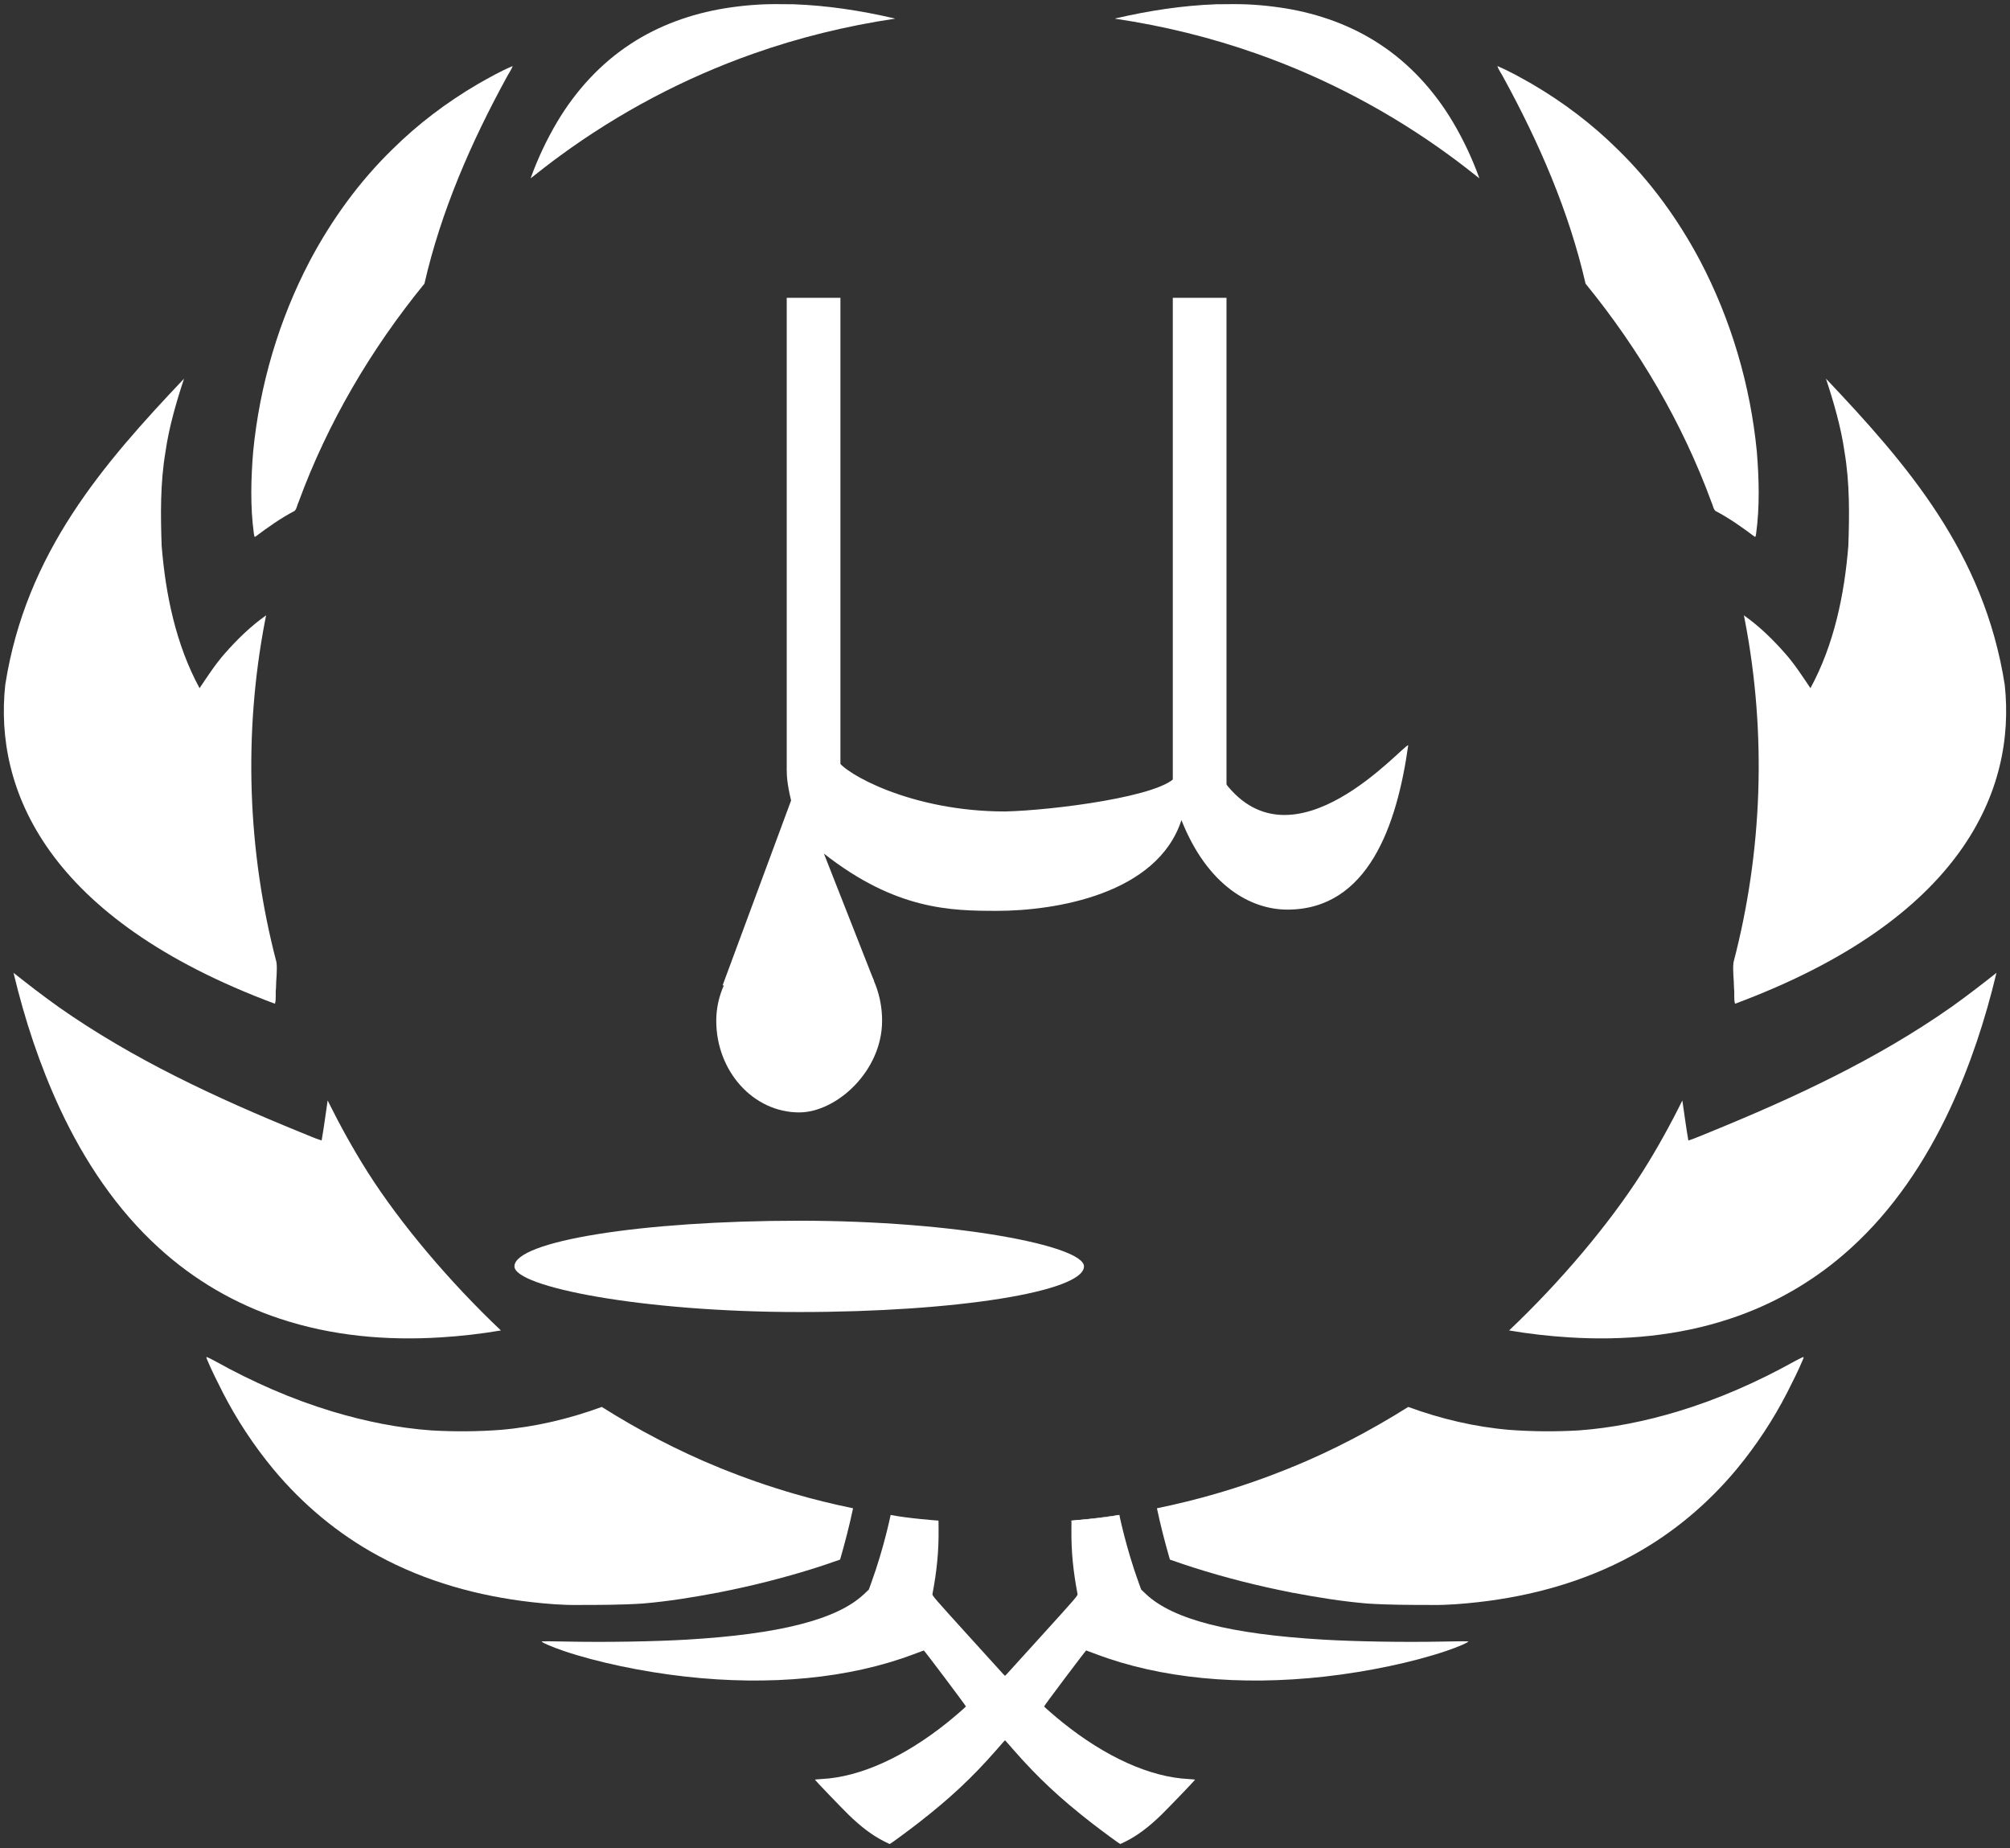 <?xml version="1.0" encoding="UTF-8" standalone="no"?>
<svg
   xmlns:dc="http://purl.org/dc/elements/1.1/"
   xmlns:cc="http://creativecommons.org/ns#"
   xmlns:rdf="http://www.w3.org/1999/02/22-rdf-syntax-ns#"
   xmlns:svg="http://www.w3.org/2000/svg"
   xmlns="http://www.w3.org/2000/svg"
   width="745.658mm"
   height="685.427mm"
   viewBox="0 0 745.658 685.427"
   version="1.1"
   id="svg8">
  <rect x="0" y="0" width="745.658" height="685.427" fill="#333333" stroke="none"/>
  <defs
     id="defs2" />
  <g
     id="layer1"
     style="fill:#000000" />
  <path
     style="opacity:1;fill:#ffffff;fill-opacity:1;fill-rule:evenodd;stroke:none;stroke-width:1.5;stroke-linecap:butt;stroke-linejoin:miter;stroke-miterlimit:4;stroke-dasharray:none;stroke-dashoffset:0;stroke-opacity:1;paint-order:markers fill stroke"
     d="m 5.022,360.813 c 4.125,17.305 9.722,34.29 17.228,50.433 9.01,19.297 21.053,37.446 36.917,51.789 12.827,11.683 28.131,20.61 44.61,26.042 19.176,6.396 39.653,8.222 59.762,6.941 7.403,-0.45 14.976,-1.321 22.282,-2.564 -19.086,-18.066 -37.195,-39.532 -49.307,-58.529 -5.476,-8.637 -10.428,-17.601 -14.967,-26.764 -0.751,4.944 -1.354,9.929 -2.236,14.842 -2.696,-0.843 -5.283,-2.066 -7.922,-3.09 C 80.188,407.199 49.35,392.896 21.699,373.457 15.761,369.229 9.829,364.634 5.022,360.813 Z"
     id="path4583" />
  <path
     style="opacity:1;fill:#ffffff;fill-opacity:1;fill-rule:evenodd;stroke:none;stroke-width:3;stroke-linecap:butt;stroke-linejoin:miter;stroke-miterlimit:4;stroke-dasharray:none;stroke-dashoffset:0;stroke-opacity:1;paint-order:markers fill stroke"
     d="m 1.953,253.974 c -4.186,38.722 15.249,86.745 100.057,118.311 0.514,-1.798 0.124,-3.836 0.372,-5.706 -0.005,-3.219 0.566,-6.496 0.188,-9.676 -10.799,-41.196 -12.271,-84.837 -4.251,-126.656 0.147,-0.844 0.405,-2.024 0.405,-2.024 -5.726,4.012 -10.871,9.064 -15.469,14.314 -3.43,3.897 -6.415,8.534 -9.223,12.695 -8.759,-16.092 -12.607,-34.691 -14.063,-52.811 -0.4,-11.568 -0.524,-23.226 1.396,-34.68 1.291,-9.184 4.016,-18.514 6.906,-27.301 C 38.24,172.152 9.632,204.928 1.953,253.974 Z"
     id="path4587" />
  <path
     style="opacity:1;fill:#ffffff;fill-opacity:1;fill-rule:evenodd;stroke:none;stroke-width:2.121;stroke-linecap:butt;stroke-linejoin:miter;stroke-miterlimit:4;stroke-dasharray:none;stroke-dashoffset:0;stroke-opacity:1;paint-order:markers fill stroke"
     d="m 190.198,24.499 c -4.511,1.878 -8.78,4.321 -13.027,6.734 -11.458,6.717 -22.14,14.775 -31.579,24.127 -12.349,12.005 -22.559,26.142 -30.623,41.339 -11.523,21.949 -18.657,46.182 -21.057,70.848 -0.815,10.084 -1.092,20.29 0.261,30.339 0.124,0.302 0.063,1.625 0.666,1.089 4.597,-3.46 9.319,-6.796 14.421,-9.47 0.894,-0.795 0.941,-2.214 1.485,-3.245 10.792,-29.423 26.904,-56.795 46.706,-81.047 6.164,-26.904 17.298,-52.412 30.51,-76.553 0.714,-1.379 1.734,-2.736 2.237,-4.161 z"
     id="path4591" />
  <path
     style="opacity:1;fill:#ffffff;fill-opacity:1;fill-rule:evenodd;stroke:none;stroke-width:1.061;stroke-linecap:butt;stroke-linejoin:miter;stroke-miterlimit:4;stroke-dasharray:none;stroke-dashoffset:0;stroke-opacity:1;paint-order:markers fill stroke"
     d="M 288.177,1.534 C 281.69,1.488 275.207,2.068 268.805,3.095 256.448,5.12 244.376,9.411 233.892,16.324 c -11.203,7.304 -20.399,17.449 -27.209,28.916 -3.933,6.635 -7.233,13.657 -9.843,20.911 3.602,-2.819 7.182,-5.671 10.891,-8.351 21.881,-16.02 46.097,-28.854 71.677,-37.868 16.981,-6.006 34.556,-10.308 52.367,-12.967 0.542,-0.045 0.003,-0.144 -0.221,-0.2 -12.179,-2.82 -24.6,-4.726 -37.103,-5.183 -2.09,-0.045 -4.181,-0.053 -6.272,-0.048 z"
     id="path4593" />
  <path
     style="opacity:1;fill:#ffffff;fill-opacity:1;fill-rule:evenodd;stroke:none;stroke-width:1.5;stroke-linecap:butt;stroke-linejoin:miter;stroke-miterlimit:4;stroke-dasharray:none;stroke-dashoffset:0;stroke-opacity:1;paint-order:markers fill stroke"
     d="m 740.635,360.813 c -4.125,17.305 -9.722,34.29 -17.228,50.433 -9.01,19.297 -21.053,37.446 -36.917,51.789 -12.827,11.683 -28.131,20.61 -44.61,26.042 -19.176,6.396 -39.653,8.222 -59.763,6.941 -7.403,-0.45 -14.976,-1.321 -22.282,-2.564 19.086,-18.066 37.195,-39.532 49.307,-58.529 5.476,-8.637 10.428,-17.601 14.967,-26.764 0.751,4.944 1.354,9.929 2.236,14.842 2.696,-0.843 5.283,-2.066 7.922,-3.09 31.202,-12.715 62.04,-27.018 89.691,-46.457 5.938,-4.228 11.87,-8.824 16.678,-12.644 z"
     id="path4583-7" />
  <path
     style="opacity:1;fill:#ffffff;fill-opacity:1;fill-rule:evenodd;stroke:none;stroke-width:3;stroke-linecap:butt;stroke-linejoin:miter;stroke-miterlimit:4;stroke-dasharray:none;stroke-dashoffset:0;stroke-opacity:1;paint-order:markers fill stroke"
     d="m 743.704,253.974 c 4.186,38.722 -15.249,86.745 -100.057,118.311 -0.514,-1.798 -0.124,-3.836 -0.372,-5.706 0,-3.219 -0.566,-6.496 -0.188,-9.676 10.799,-41.196 12.271,-84.837 4.251,-126.656 -0.147,-0.844 -0.405,-2.024 -0.405,-2.024 5.726,4.012 10.871,9.064 15.469,14.314 3.43,3.897 6.415,8.534 9.223,12.695 8.759,-16.092 12.607,-34.691 14.063,-52.811 0.4,-11.568 0.524,-23.226 -1.396,-34.68 -1.292,-9.184 -4.016,-18.514 -6.906,-27.301 30.03,31.714 58.638,64.49 66.317,113.536 z"
     id="path4587-7" />
  <path
     style="opacity:1;fill:#ffffff;fill-opacity:1;fill-rule:evenodd;stroke:none;stroke-width:2.121;stroke-linecap:butt;stroke-linejoin:miter;stroke-miterlimit:4;stroke-dasharray:none;stroke-dashoffset:0;stroke-opacity:1;paint-order:markers fill stroke"
     d="m 555.459,24.499 c 4.511,1.878 8.78,4.321 13.027,6.734 11.458,6.717 22.14,14.775 31.579,24.127 12.349,12.005 22.559,26.142 30.623,41.339 11.523,21.949 18.657,46.182 21.057,70.848 0.815,10.084 1.092,20.29 -0.261,30.339 -0.124,0.302 -0.063,1.625 -0.666,1.089 -4.597,-3.46 -9.319,-6.796 -14.421,-9.47 -0.894,-0.795 -0.942,-2.214 -1.485,-3.245 -10.792,-29.423 -26.904,-56.795 -46.706,-81.047 -6.163,-26.904 -17.299,-52.412 -30.51,-76.553 -0.715,-1.379 -1.734,-2.736 -2.237,-4.161 z"
     id="path4591-5" />
  <path
     style="opacity:1;fill:#ffffff;fill-opacity:1;fill-rule:evenodd;stroke:none;stroke-width:1.061;stroke-linecap:butt;stroke-linejoin:miter;stroke-miterlimit:4;stroke-dasharray:none;stroke-dashoffset:0;stroke-opacity:1;paint-order:markers fill stroke"
     d="m 457.479,1.534 c 6.487,-0.046 12.971,0.535 19.373,1.561 12.357,2.025 24.428,6.316 34.913,13.229 11.203,7.304 20.399,17.449 27.209,28.916 3.933,6.635 7.233,13.657 9.843,20.911 -3.602,-2.819 -7.182,-5.671 -10.891,-8.351 C 516.046,41.78 491.83,28.946 466.25,19.931 449.269,13.925 431.694,9.623 413.883,6.964 c -0.542,-0.045 0,-0.144 0.221,-0.2 12.179,-2.82 24.6,-4.726 37.103,-5.183 2.09,-0.045 4.181,-0.053 6.272,-0.048 z"
     id="path4593-5" />
  <g
     style="fill:#ffffff"
     id="g69">
    <path
       id="path4551"
       d="m 76.671,503.298 c -0.241,0.215 0.095,0.644 0.136,0.915 1.742,4.201 3.835,8.255 5.875,12.32 5.17,10.057 11.436,19.555 18.637,28.273 10.828,13.047 24.057,24.136 38.986,32.207 17.567,9.579 37.185,14.989 57.009,17.218 5.697,0.631 11.42,1.122 17.157,1.037 8.031,-0.007 16.073,-0.007 24.089,-0.538 9.387,-0.803 18.705,-2.308 27.953,-4.08 v -46.428 c -15.049,-6.157 -29.515,-13.739 -43.273,-22.398 -12.056,4.417 -24.669,7.411 -37.474,8.502 -8.573,0.642 -17.193,0.7 -25.775,0.203 -12.426,-0.903 -24.705,-3.411 -36.626,-6.993 -15.122,-4.559 -29.653,-10.962 -43.445,-18.636 -1.075,-0.545 -2.13,-1.162 -3.25,-1.602 z"
       style="opacity:1;fill:#ffffff;fill-opacity:1;fill-rule:evenodd;stroke:none;stroke-width:1.061;stroke-linecap:butt;stroke-linejoin:miter;stroke-miterlimit:4;stroke-dasharray:none;stroke-dashoffset:0;stroke-opacity:1;paint-order:markers fill stroke" />
    <path
       id="path4555-2-8"
       d="m 266.337,544.155 c -12.607,-2.656 -12.487,47.054 -1.306,46.159 -0.008,0.195 1.086,0.329 1.481,0.337 12.319,-2.405 24.455,-5.461 36.418,-9.264 2.918,-0.958 5.839,-1.911 8.729,-2.953 1.8,-6.245 3.43,-12.541 4.78,-18.899 0.025,-0.154 0.068,-0.114 -0.357,-0.205 -7.179,-1.482 -14.306,-3.227 -21.346,-5.274 -9.342,-2.703 -18.535,-5.91 -27.55,-9.554 -0.221,-0.085 -0.451,-0.202 -0.674,-0.279 z"
       style="opacity:1;fill:#ffffff;fill-opacity:1;fill-rule:evenodd;stroke:none;stroke-width:0.53;stroke-linecap:butt;stroke-linejoin:miter;stroke-miterlimit:4;stroke-dasharray:none;stroke-dashoffset:0;stroke-opacity:1;paint-order:markers fill stroke" />
  </g>
  <g
     transform="matrix(-1,0,0,1,1019.574,-31.38)"
     style="fill:#ffffff"
     id="g65">
    <path
       id="path4551-1"
       d="m 350.588,534.678 c -0.241,0.215 0.095,0.644 0.136,0.915 1.742,4.201 3.835,8.255 5.875,12.32 5.17,10.057 11.436,19.555 18.637,28.273 10.828,13.047 24.057,24.136 38.986,32.207 17.567,9.579 37.185,14.989 57.009,17.218 5.697,0.631 11.42,1.122 17.157,1.037 8.031,-0.007 16.073,-0.007 24.089,-0.538 9.387,-0.803 18.705,-2.308 27.953,-4.08 v -46.428 c -15.049,-6.157 -29.515,-13.739 -43.273,-22.398 -12.056,4.417 -24.669,7.411 -37.474,8.502 -8.573,0.642 -17.193,0.7 -25.775,0.203 -12.426,-0.903 -24.705,-3.411 -36.626,-6.993 -15.122,-4.559 -29.653,-10.962 -43.445,-18.636 -1.075,-0.545 -2.13,-1.162 -3.25,-1.602 z"
       style="opacity:1;fill:#ffffff;fill-opacity:1;fill-rule:evenodd;stroke:none;stroke-width:1.061;stroke-linecap:butt;stroke-linejoin:miter;stroke-miterlimit:4;stroke-dasharray:none;stroke-dashoffset:0;stroke-opacity:1;paint-order:markers fill stroke" />
    <path
       id="path4555-2-8-3"
       d="m 540.254,575.535 c -12.607,-2.656 -12.487,47.054 -1.306,46.159 -0.008,0.195 1.086,0.329 1.481,0.337 12.319,-2.405 24.455,-5.461 36.418,-9.264 2.918,-0.958 5.839,-1.911 8.729,-2.953 1.8,-6.245 3.43,-12.541 4.78,-18.899 0.025,-0.154 0.068,-0.114 -0.357,-0.205 -7.179,-1.482 -14.306,-3.227 -21.346,-5.274 -9.342,-2.703 -18.535,-5.91 -27.55,-9.554 -0.221,-0.085 -0.451,-0.202 -0.674,-0.279 z"
       style="opacity:1;fill:#ffffff;fill-opacity:1;fill-rule:evenodd;stroke:none;stroke-width:0.53;stroke-linecap:butt;stroke-linejoin:miter;stroke-miterlimit:4;stroke-dasharray:none;stroke-dashoffset:0;stroke-opacity:1;paint-order:markers fill stroke" />
  </g>
  <g
     id="g76"
     style="fill:#ffffff">
    <g
       style="fill:#ffffff"
       id="g4627-9-4"
       transform="matrix(-1,0,0,1,745.657,0)">
      <path
         id="path892-6-3"
         d="m 327.994,682.946 c -4.322,-2.171 -8.6,-5.379 -13.252,-9.935 -2.884,-2.824 -12.291,-12.619 -12.402,-12.913 -0.03,-0.081 1.087,-0.206 2.484,-0.275 14.19,-0.712 30.677,-8.142 46.747,-21.067 2.464,-1.982 6.755,-5.697 6.755,-5.847 -10e-4,-0.277 -15.438,-20.803 -15.614,-20.764 -0.099,0.02 -1.834,0.665 -3.856,1.428 -23.644,8.92 -53.122,11.796 -84.64,8.257 -15.969,-1.793 -32.676,-5.313 -45.002,-9.481 -4.615,-1.56 -8.553,-3.284 -8.231,-3.603 0.046,-0.046 4.511,0.002 9.92,0.108 14.104,0.275 31.801,-0.02 43.909,-0.733 34.527,-2.033 55.724,-7.47 65.687,-16.849 l 1.805,-1.699 0.855,-2.345 c 4.775,-13.095 7.249,-25.353 7.249,-25.353 6.151,1.263 17.755,2.111 17.755,2.111 0.021,1.057 0.021,2.078 0.03,3.118 0.084,8.532 -0.67,15.636 -2.277,24.137 -0.106,0.56 0.696,1.488 13.401,15.492 l 13.513,14.895 c 7.271,-7.271 8.878,32.647 0,23.768 l -3.364,3.845 c -8.714,9.96 -17.081,17.784 -28.624,26.765 -3.73,2.902 -10.545,7.918 -10.761,7.92 -0.072,8.6e-4 -1.011,-0.441 -2.086,-0.981 z"
         style="opacity:1;fill:#ffffff;fill-opacity:1;fill-rule:evenodd;stroke:none;stroke-width:3;stroke-linecap:butt;stroke-linejoin:miter;stroke-miterlimit:4;stroke-dasharray:none;stroke-dashoffset:0;stroke-opacity:1;paint-order:markers fill stroke" />
      <path
         style="opacity:1;fill:#ffffff;fill-opacity:1;stroke:none;stroke-width:0.265px;stroke-linecap:butt;stroke-linejoin:miter;stroke-opacity:1"
         d="m 330.406,561.876 -0.044,0.221 17.806,2.257 -0.006,-0.367 c -8.973,-0.796 -14.594,-1.648 -17.755,-2.112 z"
         id="path4611-8-9" />
    </g>
    <path
       id="path892-6-2"
       d="m 327.994,682.946 c -4.322,-2.171 -8.6,-5.379 -13.252,-9.935 -2.884,-2.824 -12.291,-12.619 -12.402,-12.913 -0.03,-0.081 1.087,-0.206 2.484,-0.275 14.19,-0.712 30.677,-8.142 46.747,-21.067 2.464,-1.982 6.755,-5.697 6.755,-5.847 -10e-4,-0.277 -15.438,-20.803 -15.614,-20.764 -0.099,0.02 -1.834,0.665 -3.856,1.428 -23.644,8.92 -53.122,11.796 -84.64,8.257 -15.969,-1.793 -32.676,-5.313 -45.002,-9.481 -4.615,-1.56 -8.553,-3.284 -8.231,-3.603 0.046,-0.046 4.511,0.002 9.92,0.108 14.104,0.275 31.801,-0.02 43.909,-0.733 34.527,-2.033 55.724,-7.47 65.687,-16.849 l 1.805,-1.699 0.855,-2.345 c 4.775,-13.095 7.249,-25.353 7.249,-25.353 6.151,1.263 17.755,2.111 17.755,2.111 0.021,1.057 0.021,2.078 0.03,3.118 0.084,8.532 -0.67,15.636 -2.277,24.137 -0.106,0.56 0.696,1.488 13.401,15.492 l 13.513,14.895 c 7.271,-7.271 8.878,32.647 0,23.768 l -3.364,3.845 c -8.714,9.96 -17.081,17.784 -28.624,26.765 -3.73,2.902 -10.545,7.918 -10.761,7.92 -0.072,7.9e-4 -1.011,-0.441 -2.086,-0.981 z"
       style="opacity:1;fill:#ffffff;fill-opacity:1;fill-rule:evenodd;stroke:none;stroke-width:3;stroke-linecap:butt;stroke-linejoin:miter;stroke-miterlimit:4;stroke-dasharray:none;stroke-dashoffset:0;stroke-opacity:1;paint-order:markers fill stroke" />
  </g>
  <g
     style="fill:#ffffff;fill-opacity:1"
     transform="matrix(0.68,0,0,0.109,270.264,453.164)"
     id="layer1-9">
    <rect
       ry="155.355"
       y="-3.738"
       x="-116.795"
       height="310.711"
       width="310.712"
       id="rect892-6-3-9-1"
       style="opacity:1;fill:#ffffff;fill-opacity:1;fill-rule:evenodd;stroke:none;stroke-width:4444.177;stroke-linecap:butt;stroke-linejoin:miter;stroke-miterlimit:4;stroke-dasharray:none;stroke-dashoffset:0;stroke-opacity:1;paint-order:markers fill stroke" />
  </g>
  <g
     style="fill:#ffffff"
     id="g989">
    <g
       id="layer1-9-9"
       transform="matrix(0,0.219,-0.198,0,326.494,370.118)"
       style="fill:#ffffff;fill-opacity:1">
      <rect
         style="opacity:1;fill:#ffffff;fill-opacity:1;fill-rule:evenodd;stroke:none;stroke-width:4444.177;stroke-linecap:butt;stroke-linejoin:miter;stroke-miterlimit:4;stroke-dasharray:none;stroke-dashoffset:0;stroke-opacity:1;paint-order:markers fill stroke"
         id="rect892-6-3-9-1-4"
         width="310.712"
         height="310.711"
         x="-116.795"
         y="-3.738"
         ry="155.355" />
    </g>
    <path
       style="fill:#ffffff;fill-opacity:1;stroke:none;stroke-width:0.265px;stroke-linecap:butt;stroke-linejoin:miter;stroke-opacity:1"
       d="m 324.264,363.917 -18.613,-47.324 c 26.647,20.911 47.095,21.235 64.171,21.235 21.679,0 59.532,-6.156 68.46,-33.665 9.657,24.391 25.78,33.205 39.291,33.205 29.956,0 40.69,-31.265 44.847,-60.986 -2.093,0 -42.467,47.424 -67.998,13.891 l -17.906,-2.692 c -4.48,7.783 -46.508,13.019 -63.697,13.386 -34.742,0 -59.498,-14.095 -62.117,-18.938 l -15.027,8.931 -27.612,74.523 z"
       id="path900" />
    <rect
       style="opacity:1;fill:#ffffff;fill-opacity:1;fill-rule:evenodd;stroke:none;stroke-width:2.014;stroke-linecap:butt;stroke-linejoin:miter;stroke-miterlimit:4;stroke-dasharray:none;stroke-dashoffset:0;stroke-opacity:1;paint-order:markers fill stroke"
       id="rect902"
       width="19.92"
       height="175.08"
       x="291.858"
       y="110.456" />
    <path
       style="fill:#ffffff;fill-opacity:1;stroke:none;stroke-width:0.279px;stroke-linecap:butt;stroke-linejoin:miter;stroke-opacity:1"
       d="m 291.858,285.491 c 0.008,2.539 0.181,6.249 2.386,14.368 l 4.34,-5.061 8.879,-9.7 -9.584,-1.632 z"
       id="path932" />
    <rect
       style="opacity:1;fill:#ffffff;fill-opacity:1;fill-rule:evenodd;stroke:none;stroke-width:2.073;stroke-linecap:butt;stroke-linejoin:miter;stroke-miterlimit:4;stroke-dasharray:none;stroke-dashoffset:0;stroke-opacity:1;paint-order:markers fill stroke"
       id="rect902-5"
       width="19.92"
       height="185.416"
       x="435.078"
       y="110.456" />
  </g>
</svg>
